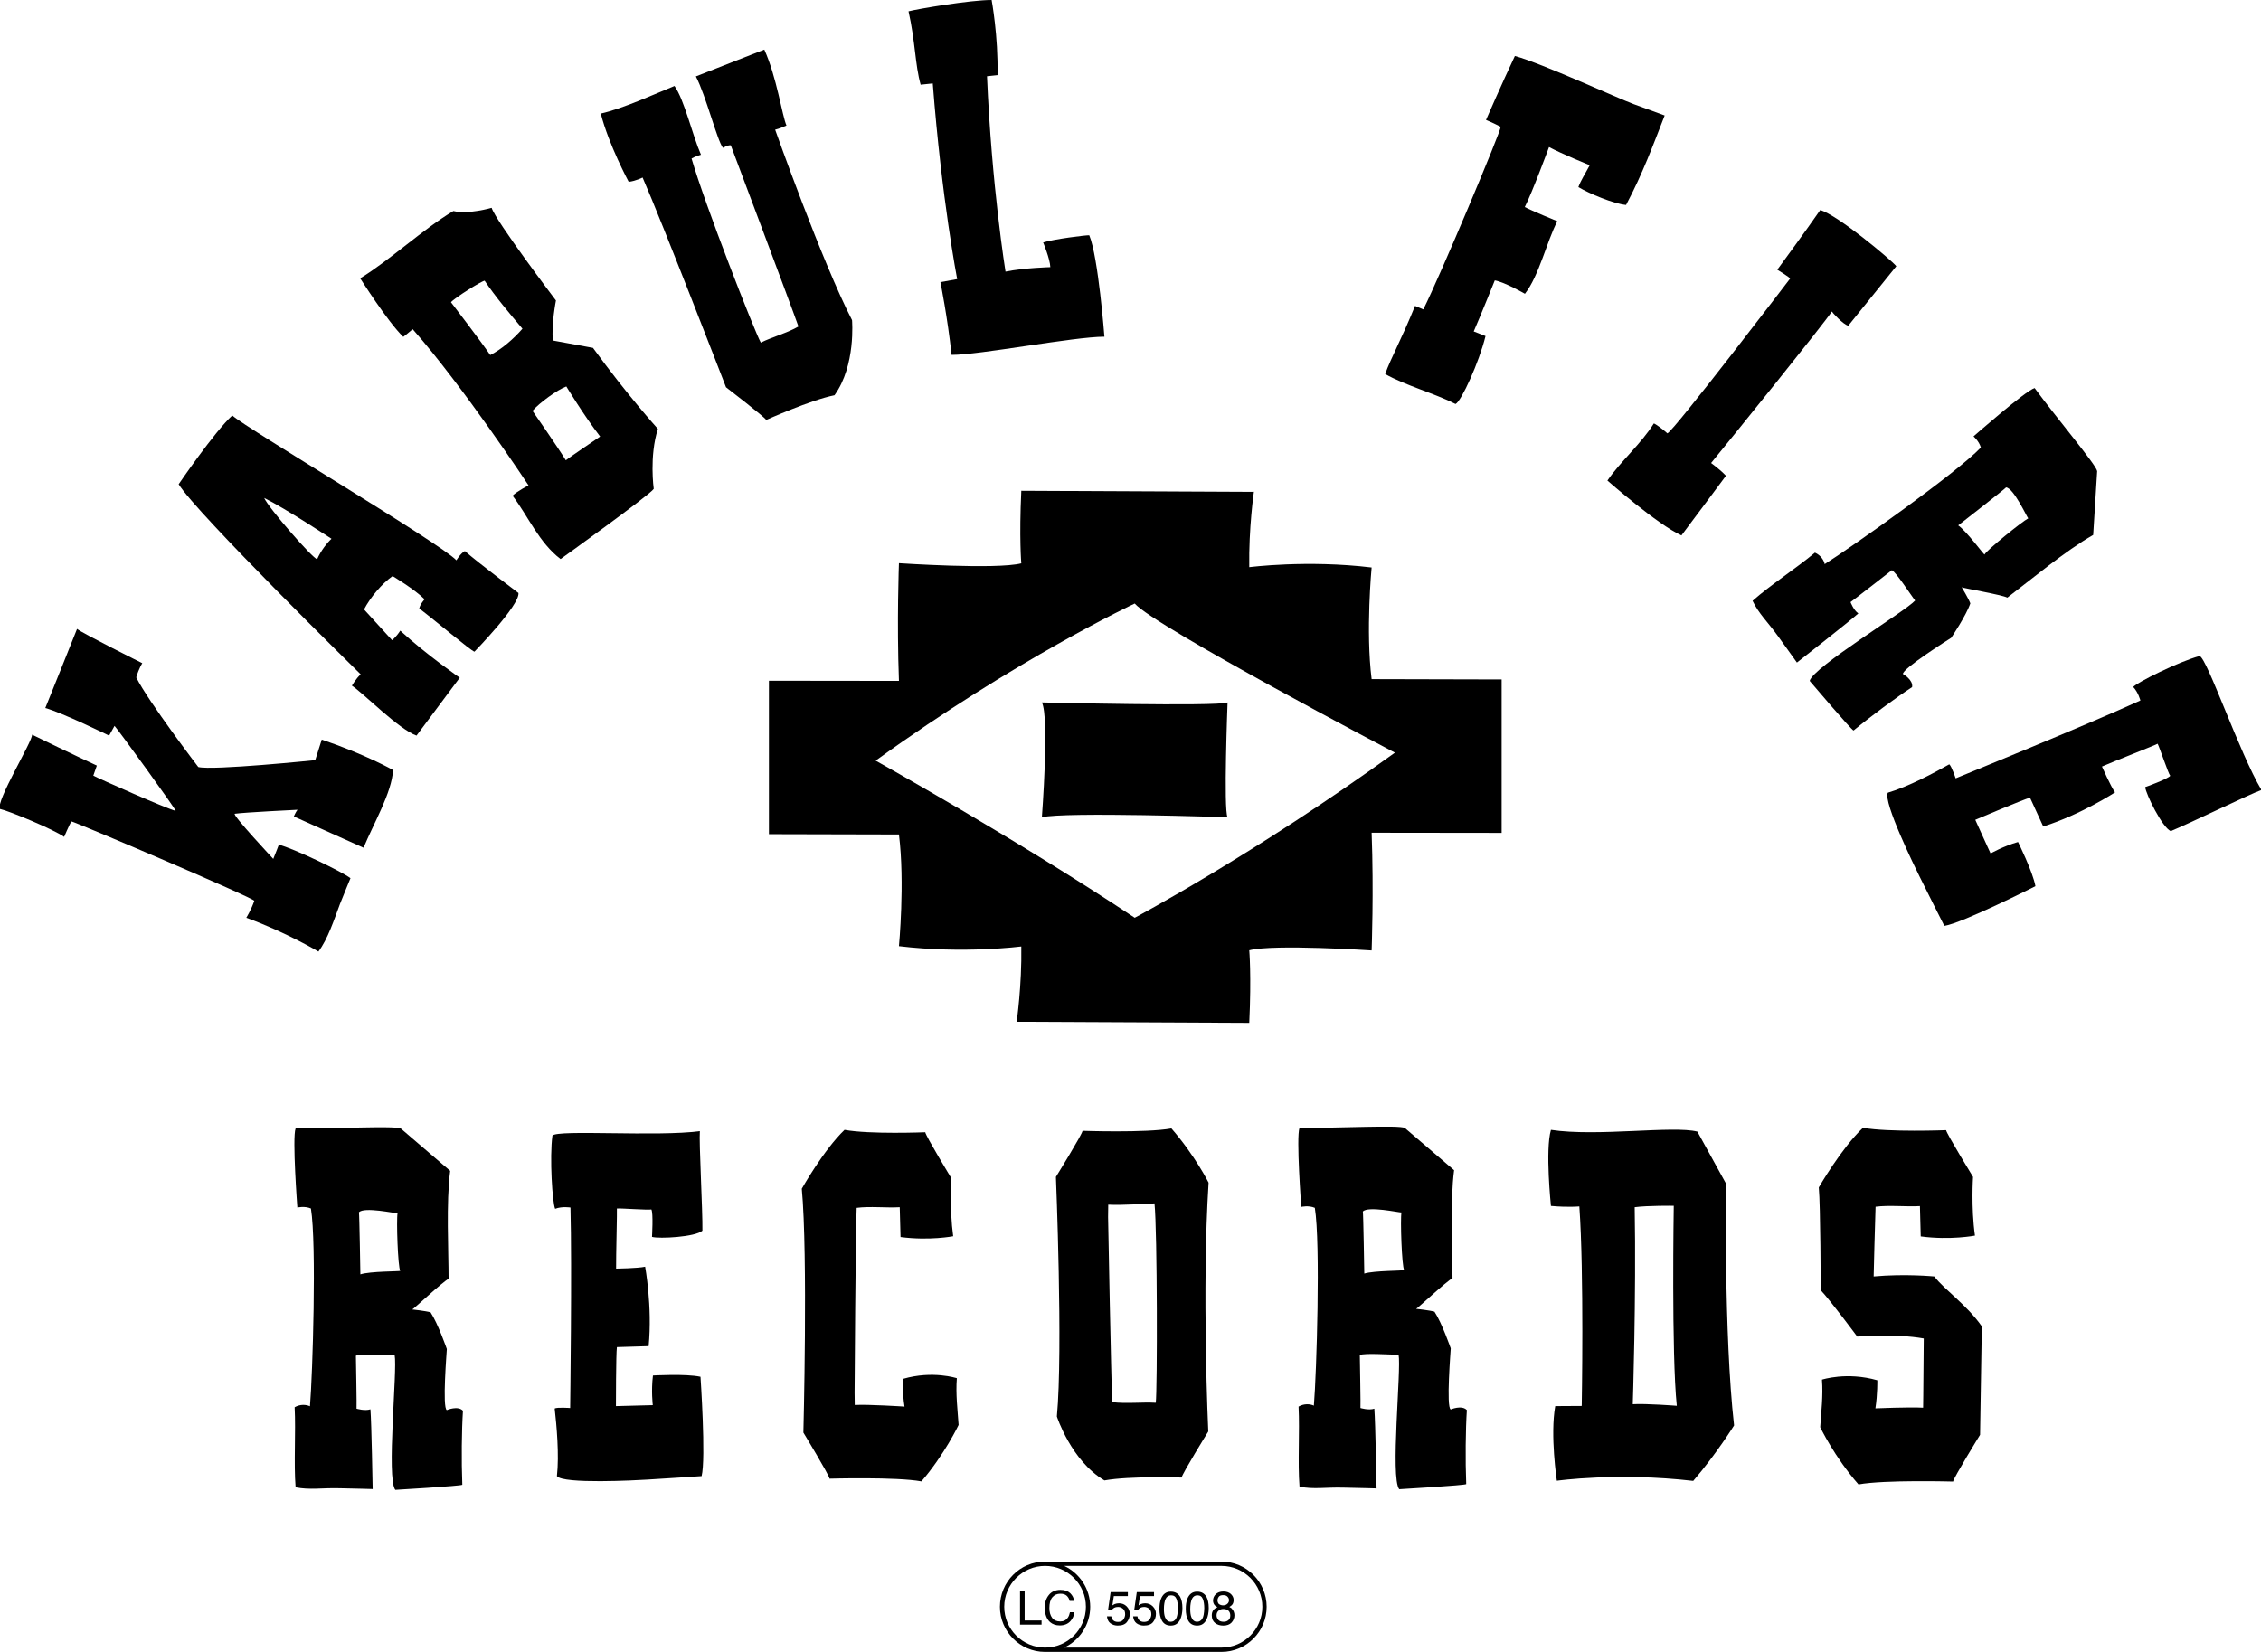 <?xml version="1.0" encoding="UTF-8"?>
<svg xmlns="http://www.w3.org/2000/svg" xmlns:xlink="http://www.w3.org/1999/xlink" version="1.1" id="Layer_1" x="0px" y="0px" viewBox="0 0 141.73 103.57" style="enable-background:new 0 0 141.73 103.57;" xml:space="preserve">
  <g>	<g>		<path d="M65.31,44.04c0.48,0.94,0,7.2,0,7.2c1.43-0.35,11.64,0,11.64,0c-0.26-0.46,0-7.2,0-7.2   C76.33,44.31,65.31,44.04,65.31,44.04z"></path>		<path d="M71.13,57.54c-7.34-4.89-16.24-9.85-16.24-9.85c8.83-6.38,16.24-9.85,16.24-9.85c1.24,1.43,16.31,9.35,16.31,9.35   C78.6,53.58,71.13,57.54,71.13,57.54z M78.31,64.13c0.14-2.96,0-4.55,0-4.55c1.56-0.4,7.67,0.01,7.67,0.01s0.14-3.68,0-7.38   l8.15,0.01v-9.62l-8.15-0.02c-0.38-3.02,0-7,0-7c-4.05-0.49-7.67-0.02-7.67-0.02c-0.04-2.45,0.29-4.72,0.29-4.72l-14.58-0.07   c-0.14,2.96,0,4.55,0,4.55c-1.56,0.4-7.67-0.01-7.67-0.01s-0.14,3.68,0,7.38l-8.15-0.01v9.62l8.15,0.02c0.38,3.02,0,7,0,7   c4.05,0.49,7.67,0.02,7.67,0.02c0.04,2.45-0.29,4.72-0.29,4.72L78.31,64.13z"></path>	</g>	<path d="M59.65,22.25c1.74,0.01,7.67-1.14,9.58-1.14c0,0-0.38-5-0.95-6.36c-0.21-0.01-2.22,0.24-2.89,0.45c0,0,0.43,1.03,0.45,1.55  c0,0-1.62,0.04-2.81,0.28c0,0-0.87-5.37-1.16-12.25l0.66-0.07C62.58,2.26,62.16,0,62.16,0c-1.36,0-4.63,0.56-5.21,0.71  c0.43,1.9,0.41,3.36,0.76,4.6l0.76-0.08c0.56,7.26,1.53,12.27,1.53,12.27l-1.05,0.19C58.95,17.68,59.4,19.92,59.65,22.25z"></path>	<path d="M127.54,24.33c-0.58,0.17-3.83,3.03-3.83,3.03s0.35,0.3,0.46,0.7c-1.53,1.6-8.07,6.22-9.79,7.31  c-0.05-0.25-0.25-0.56-0.61-0.72c-1.18,0.99-2.8,2.03-3.91,3.02c0.39,0.81,0.93,1.3,1.59,2.21c0.61,0.85,1.19,1.66,1.19,1.66  s3.2-2.5,3.85-3.08c-0.3-0.2-0.49-0.71-0.49-0.71c0,0.02,2.59-2,2.59-2c0.28,0.13,1.2,1.58,1.46,1.9  c-0.59,0.67-6.39,4.17-6.61,5.04c0,0,2.63,3.1,2.75,3.11c1.14-0.94,2.67-2.07,3.67-2.72c0.08-0.46-0.57-0.82-0.57-0.82  c-0.09-0.31,2.94-2.22,3.02-2.27c0,0,0.94-1.39,1.2-2.16c-0.11-0.3-0.54-1.01-0.54-1.01c0.01,0.04,2.52,0.47,2.86,0.65  c1.36-1.03,3.68-2.97,5.38-3.93l0.25-4C131.39,29.13,128.94,26.24,127.54,24.33z M122.75,32.94c0,0,2.94-2.29,3-2.38  c0.47,0.03,1.29,1.83,1.39,1.94c-0.38,0.19-2.65,2.03-2.74,2.27C124.35,34.77,123.27,33.3,122.75,32.94z"></path>	<path d="M43.94,9.7c-0.54-1.23-1.04-3.44-1.66-4.31c-1.04,0.42-3.24,1.43-4.62,1.73c0.5,1.96,1.75,4.28,1.75,4.28  c0.44-0.05,0.87-0.27,0.87-0.27c1.2,2.73,5.23,13.15,5.23,13.15s2.42,1.86,2.52,2.05c0,0,2.78-1.25,4.28-1.55  c1.35-1.87,1.1-4.71,1.1-4.71c-1.88-3.64-4.82-11.94-4.82-11.94c0.22-0.04,0.71-0.26,0.71-0.26c-0.27-0.61-0.61-3.04-1.39-4.76  l-4.29,1.68c0.63,1.2,1.34,4.04,1.7,4.48c0,0,0.31-0.19,0.49-0.16c0,0,3.79,10.07,4.24,11.36c-0.68,0.4-1.65,0.66-2.36,1.01  c-0.39-0.7-3.5-8.64-4.34-11.54C43.56,9.81,43.94,9.7,43.94,9.7z"></path>	<path d="M75.76,74.15c0,0-0.85-1.7-2.33-3.4c-1.6,0.29-5.57,0.15-5.57,0.15c-0.02,0.22-1.67,2.89-1.67,2.89s0.45,10.88,0.06,15.02  c0,0,0.89,2.77,2.98,4.01c1.6-0.29,4.84-0.18,4.84-0.18c0.02-0.22,1.67-2.89,1.67-2.89S75.33,80.89,75.76,74.15z M72.45,87.95  c-0.84-0.05-1.9,0.07-2.73-0.04c-0.07-1.38-0.26-11.61-0.26-11.61l0.01-0.77c0.84,0.05,2.9-0.08,2.9-0.08  C72.55,77.21,72.55,87.14,72.45,87.95z"></path>	<path d="M18.53,70.75c-0.22,0.58,0.11,4.96,0.11,4.96s0.46-0.11,0.85,0.06c0.36,2.22,0.11,10.34-0.06,12.4  c-0.24-0.11-0.61-0.14-0.96,0.06c0.08,1.56-0.06,3.51,0.06,5.02c0.9,0.18,1.62,0.03,2.76,0.06c1.06,0.02,2.07,0.05,2.07,0.05  s-0.07-4.13-0.14-5c-0.35,0.12-0.87-0.04-0.87-0.04c0.02,0.01-0.04-3.32-0.04-3.32c0.28-0.15,2.02-0.01,2.43-0.03  c0.18,0.89-0.53,7.73,0.04,8.44c0,0,4.12-0.24,4.2-0.32c-0.06-1.5-0.04-3.43,0.04-4.64c-0.32-0.34-1.01-0.04-1.01-0.04  c-0.3-0.11,0-3.74,0-3.83c0,0-0.56-1.61-1.02-2.3c-0.31-0.09-1.15-0.18-1.15-0.18c0.04,0.02,1.92-1.75,2.28-1.92  c0-1.73-0.16-4.8,0.1-6.77l-3.09-2.65C24.78,70.56,20.94,70.78,18.53,70.75z M22.59,79.9c0,0-0.06-3.79-0.09-3.89  c0.31-0.36,2.28,0.07,2.42,0.06c-0.08,0.42,0.02,3.39,0.17,3.61C25.05,79.72,23.2,79.7,22.59,79.9z"></path>	<path d="M81.46,70.71c-0.22,0.58,0.11,4.96,0.11,4.96s0.46-0.11,0.85,0.06c0.36,2.22,0.11,10.34-0.06,12.4  c-0.24-0.11-0.61-0.14-0.96,0.06c0.08,1.56-0.06,3.51,0.06,5.02c0.9,0.18,1.62,0.03,2.76,0.06c1.06,0.02,2.07,0.05,2.07,0.05  s-0.07-4.13-0.14-5c-0.35,0.12-0.87-0.04-0.87-0.04c0.02,0.01-0.04-3.32-0.04-3.32c0.28-0.15,2.02-0.01,2.43-0.03  c0.18,0.89-0.53,7.73,0.04,8.44c0,0,4.12-0.24,4.2-0.32c-0.06-1.5-0.04-3.43,0.04-4.64c-0.32-0.34-1.01-0.04-1.01-0.04  c-0.3-0.11,0-3.74,0-3.83c0,0-0.56-1.61-1.02-2.3c-0.31-0.09-1.15-0.18-1.15-0.18c0.04,0.02,1.92-1.75,2.28-1.92  c0-1.73-0.16-4.8,0.1-6.77l-3.09-2.65C87.71,70.52,83.87,70.74,81.46,70.71z M85.52,79.85c0,0-0.06-3.79-0.09-3.89  c0.31-0.36,2.28,0.07,2.42,0.06c-0.08,0.42,0.02,3.39,0.17,3.61C87.98,79.68,86.13,79.66,85.52,79.85z"></path>	<path d="M32.13,31.08c0.95,1.24,1.66,2.95,3.01,3.97c0,0,5.61-4.02,5.84-4.4c0,0-0.29-2.04,0.26-3.76  c-0.01-0.01-1.92-2.12-4.07-5.08l-2.51-0.46c-0.11-0.99,0.19-2.51,0.19-2.51s-3.79-5-4.03-5.81c0,0-1.47,0.43-2.4,0.2  c-1.87,1.11-3.99,3.09-5.84,4.22c0,0,1.73,2.74,2.7,3.67c0,0,0.33-0.25,0.59-0.48c3.17,3.59,7.26,9.79,7.26,9.79  S32.38,30.82,32.13,31.08z M28.27,18.95c0.19-0.25,1.94-1.35,2.11-1.35c0.66,0.99,1.6,2.1,2.37,3.01c-0.55,0.63-1.3,1.29-2.02,1.65  C30.2,21.47,28.27,18.95,28.27,18.95z M33.38,25.76c0.41-0.49,1.57-1.33,2.12-1.53c0,0,1.12,1.85,2.12,3.14  c0,0.01-1.93,1.3-2.15,1.49C34.95,28.01,33.38,25.76,33.38,25.76z"></path>	<path d="M26.11,46.12c0,0,1.77-2.38,2.71-3.63c0,0-2.05-1.41-3.73-2.95c-0.24,0.38-0.51,0.6-0.51,0.6l-1.76-1.93  c0.39-0.75,1.12-1.62,1.79-2.09c0,0,1.39,0.83,2,1.45c0.05-0.03-0.27,0.28-0.33,0.58c0.9,0.67,3.21,2.63,3.46,2.71  c0.01-0.01,2.85-2.92,2.76-3.68c0,0-2.47-1.85-3.36-2.63c-0.27,0.14-0.53,0.58-0.53,0.58c-0.99-1.06-13.16-8.27-14.05-9.08  c-1.11,1.01-3.36,4.31-3.36,4.31c1.12,1.83,11.41,11.92,11.41,11.92c-0.3,0.27-0.55,0.71-0.55,0.71  C22.8,43.48,24.99,45.72,26.11,46.12z M16.56,31.22c1.32,0.65,4.22,2.56,4.22,2.56c-0.29,0.27-0.66,0.74-0.9,1.28  C19.62,35.04,16.84,31.86,16.56,31.22z"></path>	<path d="M115.86,20.42l3.01-3.73c-0.33-0.41-3.69-3.22-4.77-3.52c-0.81,1.18-2.69,3.74-2.69,3.74s0.85,0.52,0.8,0.56  c0,0-7.26,9.52-7.69,9.7c-0.3-0.27-0.75-0.6-0.85-0.62c-0.8,1.28-2.08,2.37-2.91,3.58c0,0,3.14,2.76,4.64,3.44  c0.95-1.26,2.79-3.74,2.79-3.74c-0.35-0.38-0.93-0.8-0.93-0.8c1.37-1.67,7.07-8.73,7.57-9.5  C114.82,19.55,115.53,20.35,115.86,20.42z"></path>	<path d="M101.93,12.85c1.05-1.98,1.7-3.77,2.42-5.61c0,0-1.27-0.47-1.94-0.71c-1.03-0.38-5.74-2.55-7.45-3.02  c-0.8,1.69-1.81,4.01-1.81,4.01s0.44,0.18,0.92,0.43c0.03,0.24-3.8,9.36-4.85,11.45c-0.15-0.06-0.36-0.16-0.52-0.22  c-0.86,2.12-1.53,3.3-1.87,4.27c1.22,0.7,3.14,1.23,4.41,1.88c0.35-0.15,1.48-2.62,1.88-4.26l-0.74-0.29  c0.43-0.98,1.32-3.2,1.32-3.2c0.63,0.11,1.89,0.84,1.89,0.84c0.89-1.14,1.37-3.29,2.03-4.55c0,0-1.67-0.68-2.04-0.89  c0.46-0.89,1.52-3.76,1.52-3.76c0.74,0.4,2.55,1.14,2.55,1.14c-0.29,0.55-0.55,0.93-0.71,1.37  C99.62,12.14,101.16,12.78,101.93,12.85z"></path>	<path d="M21.31,56.68c0.18-0.46,0.66-1.62,0.66-1.62c-0.56-0.43-3.6-1.88-4.49-2.1c0,0-0.22,0.58-0.35,0.89c0,0-2.62-2.8-2.41-2.83  c0.63-0.09,3.93-0.25,3.93-0.25c-0.12,0.15-0.23,0.42-0.23,0.42l4.37,1.96c0.62-1.51,1.77-3.44,1.85-4.87c0,0-1.7-0.97-4.47-1.91  l-0.41,1.29c0,0-6.45,0.66-7.33,0.43c0,0-3.14-4.11-3.89-5.62c0.18-0.6,0.38-0.89,0.38-0.89s-3.77-1.88-4.09-2.15  c0,0-1.98,4.96-1.99,4.96c1.08,0.3,4,1.73,4,1.73l0.34-0.61c0.16,0.15,3.86,5.24,3.83,5.33c-0.67-0.18-4.79-2.01-5.16-2.21  c0,0,0,0,0.22-0.63c-1.03-0.47-4.05-1.93-4.06-1.94c0.06,0.37-2.3,4.2-2.01,4.66c0.54,0.11,3.41,1.3,4.02,1.75  c0.02-0.05,0.32-0.74,0.45-0.97c0.08-0.04,11.52,4.83,11.47,4.98c-0.18,0.54-0.5,1.06-0.5,1.06c2.54,0.93,4.52,2.12,4.52,2.12  C20.55,58.88,20.94,57.67,21.31,56.68z"></path>	<path d="M56.7,88.19c0,0-2.3-0.15-3.12-0.1l-0.01-0.77c0,0,0.06-10.2,0.13-11.59c0.82-0.11,1.87,0.01,2.7-0.04l0.05,1.87  c1.81,0.24,3.3-0.05,3.3-0.05c-0.24-1.74-0.11-3.63-0.11-3.63s-1.62-2.67-1.64-2.89c0,0-3.48,0.14-5.06-0.15  c-1.3,1.24-2.68,3.69-2.68,3.69c0.39,4.14,0.1,15.29,0.1,15.29s1.62,2.67,1.64,2.89c0,0,4.18-0.12,5.76,0.17  c1.46-1.7,2.33-3.54,2.33-3.54c-0.06-0.92-0.19-1.94-0.11-2.93c0,0-1.51-0.5-3.37,0.04C56.58,86.45,56.56,87.3,56.7,88.19z"></path>	<path d="M114.13,80.89c0,0-0.01-5.29-0.12-6.44c0,0,1.43-2.48,2.77-3.74c1.63,0.29,5.21,0.15,5.21,0.15  c0.03,0.22,1.69,2.93,1.69,2.93s-0.13,1.91,0.12,3.68c0,0-1.54,0.3-3.4,0.05l-0.05-1.9c-0.85,0.05-1.93-0.07-2.78,0.04  c-0.03,0.67-0.12,4.37-0.12,4.37c1.99-0.18,3.8,0,3.8,0c0.63,0.83,2.03,1.77,2.98,3.13l-0.11,6.8c0,0-1.67,2.71-1.69,2.93  c0,0-4.3-0.12-5.93,0.18c-1.51-1.72-2.4-3.59-2.4-3.59c0.06-0.93,0.19-1.96,0.11-2.98c0,0,1.56-0.51,3.47,0.04  c0,0,0.02,0.86-0.12,1.76c0,0,2.14-0.09,2.99-0.04l0.01-0.78l0.03-3.56c-1.76-0.32-4.17-0.12-4.17-0.12S114.76,81.56,114.13,80.89z  "></path>	<path d="M99.15,88.15l-1.66,0.01c-0.33,1.82,0.1,4.68,0.1,4.68s3.8-0.54,8.55,0.01c1.46-1.7,2.56-3.48,2.56-3.48  c-0.65-5.76-0.5-15.15-0.5-15.15l-1.8-3.27c-1.52-0.39-6.29,0.33-9.18-0.11c-0.37,1.25,0,4.77,0,4.77c1.1,0.1,1.78,0.03,1.78,0.03  C99.3,79.81,99.15,88.15,99.15,88.15z M102.47,75.69c0.82-0.11,2.45-0.09,2.45-0.09s-0.15,9.31,0.19,12.54c0,0-1.93-0.15-2.76-0.1  C102.35,88.05,102.57,81.29,102.47,75.69z"></path>	<path d="M34.63,71.2c-0.19,1.36,0,4.26,0.17,4.59c0.44-0.17,0.96-0.08,0.96-0.08c0.1,3.68-0.02,12.57-0.02,12.57  s-0.81-0.06-0.97,0.03c0.12,1.04,0.29,2.93,0.14,4.24c0.39,0.51,5,0.26,5.64,0.22c0.57-0.03,3.43-0.22,3.43-0.22  c0.28-1.1-0.07-6.23-0.07-6.23c-0.91-0.2-2.98-0.08-2.98-0.08c-0.12,0.97-0.01,1.86-0.01,1.86s-0.36,0.01-0.79,0.02  c-0.66,0.02-1.5,0.04-1.52,0.04c0-0.04,0-3.28,0.06-3.7c0.09,0,1.81-0.05,1.99-0.06c0.24-2.5-0.22-4.98-0.22-4.98  c-0.45,0.1-1.82,0.12-1.82,0.12c-0.01-0.72,0.07-3.67,0.05-3.77c0.28-0.02,1.99,0.11,2.16,0.06c0.13,0.21,0.04,1.72,0.04,1.72  c0.44,0.13,2.73,0.01,3.16-0.39c0.02-1.25-0.22-5.55-0.16-6.24C41.23,71.28,34.93,70.81,34.63,71.2z"></path>	<path d="M137.88,41.13c-1.33,0.36-3.93,1.66-4.16,1.94c0.32,0.34,0.45,0.85,0.45,0.85c-3.35,1.53-11.58,4.88-11.58,4.88  s-0.26-0.77-0.4-0.88c-0.91,0.52-2.58,1.41-3.85,1.78c-0.32,0.56,1.71,4.7,2,5.28c0.25,0.52,1.54,3.07,1.54,3.07  c1.13-0.17,5.71-2.49,5.71-2.49c-0.17-0.92-1.09-2.77-1.09-2.77c-0.94,0.27-1.72,0.72-1.72,0.72s-0.15-0.33-0.33-0.72  c-0.27-0.6-0.62-1.36-0.63-1.39c0.04-0.02,3.02-1.28,3.43-1.39c0.04,0.08,0.75,1.64,0.83,1.81c2.39-0.76,4.5-2.14,4.5-2.14  c-0.27-0.37-0.82-1.62-0.82-1.62c0.65-0.29,3.4-1.36,3.49-1.43c0.13,0.25,0.67,1.88,0.79,2.01c-0.14,0.2-1.57,0.71-1.57,0.71  c0.05,0.45,1.06,2.51,1.6,2.76c1.16-0.47,5.03-2.36,5.69-2.58C140.38,47.23,138.35,41.25,137.88,41.13z"></path>	<g>		<path d="M76.57,97.91H65.5v0c-1.56,0-2.82,1.27-2.82,2.83c0,1.56,1.27,2.83,2.82,2.83v0h11.07c1.56,0,2.83-1.27,2.83-2.83   C79.4,99.18,78.13,97.91,76.57,97.91z M62.95,100.74c0-1.41,1.15-2.56,2.56-2.56c1.41,0,2.56,1.15,2.56,2.56   c0,1.41-1.15,2.56-2.56,2.56C64.1,103.3,62.95,102.15,62.95,100.74z M76.57,103.3h-9.86c0.96-0.45,1.63-1.43,1.63-2.56   c0-1.13-0.67-2.11-1.63-2.56h9.86c1.41,0,2.56,1.15,2.56,2.56C79.13,102.15,77.98,103.3,76.57,103.3z"></path>		<polygon points="64.23,99.73 63.94,99.73 63.94,101.86 65.29,101.86 65.29,101.6 64.23,101.6   "></polygon>		<path d="M66.43,101.91c0.28,0,0.51-0.09,0.67-0.27c0.14-0.15,0.22-0.34,0.25-0.56h-0.28c-0.03,0.14-0.07,0.25-0.13,0.34   c-0.11,0.16-0.27,0.24-0.48,0.24c-0.23,0-0.4-0.08-0.51-0.23c-0.11-0.15-0.17-0.36-0.17-0.61c0-0.3,0.06-0.53,0.19-0.68   c0.13-0.15,0.29-0.22,0.5-0.22c0.17,0,0.3,0.04,0.39,0.12c0.09,0.08,0.16,0.19,0.19,0.33h0.28c-0.02-0.18-0.1-0.34-0.24-0.48   c-0.15-0.14-0.35-0.21-0.62-0.21c-0.31,0-0.56,0.11-0.73,0.33c-0.16,0.2-0.25,0.46-0.25,0.77c0,0.41,0.11,0.72,0.33,0.92   C65.98,101.84,66.19,101.91,66.43,101.91z"></path>		<path d="M70.14,100.52c-0.1,0-0.19,0.02-0.27,0.05c-0.04,0.02-0.09,0.05-0.14,0.08l0.09-0.58h0.88v-0.25h-1.08l-0.16,1.11   l0.23,0.01c0.05-0.06,0.1-0.11,0.16-0.14c0.06-0.03,0.14-0.05,0.23-0.05c0.12,0,0.23,0.04,0.32,0.12   c0.09,0.08,0.13,0.19,0.13,0.34c0,0.12-0.04,0.23-0.11,0.33c-0.07,0.1-0.19,0.15-0.34,0.15c-0.08,0-0.15-0.01-0.21-0.04   c-0.12-0.06-0.19-0.16-0.21-0.31h-0.27c0.02,0.2,0.09,0.34,0.22,0.44c0.13,0.09,0.28,0.14,0.45,0.14c0.27,0,0.46-0.07,0.58-0.22   c0.12-0.15,0.18-0.32,0.18-0.52c0-0.19-0.07-0.34-0.2-0.47C70.49,100.58,70.33,100.52,70.14,100.52z"></path>		<path d="M71.78,100.52c-0.1,0-0.19,0.02-0.27,0.05c-0.04,0.02-0.09,0.05-0.14,0.08l0.09-0.58h0.88v-0.25h-1.08l-0.16,1.11   l0.23,0.01c0.05-0.06,0.1-0.11,0.16-0.14c0.06-0.03,0.14-0.05,0.23-0.05c0.12,0,0.23,0.04,0.32,0.12   c0.09,0.08,0.13,0.19,0.13,0.34c0,0.12-0.04,0.23-0.11,0.33c-0.07,0.1-0.19,0.15-0.34,0.15c-0.08,0-0.15-0.01-0.21-0.04   c-0.12-0.06-0.19-0.16-0.21-0.31h-0.27c0.02,0.2,0.09,0.34,0.22,0.44c0.13,0.09,0.28,0.14,0.45,0.14c0.27,0,0.46-0.07,0.58-0.22   c0.12-0.15,0.18-0.32,0.18-0.52c0-0.19-0.07-0.34-0.2-0.47C72.13,100.58,71.97,100.52,71.78,100.52z"></path>		<path d="M73.39,99.79c-0.3,0-0.5,0.16-0.62,0.47c-0.06,0.17-0.09,0.37-0.09,0.61c0,0.3,0.05,0.55,0.15,0.73   c0.12,0.22,0.31,0.32,0.56,0.32c0.28,0,0.47-0.13,0.6-0.4c0.08-0.18,0.13-0.42,0.13-0.7c0-0.3-0.05-0.53-0.14-0.7   C73.85,99.9,73.66,99.79,73.39,99.79z M73.71,101.5c-0.08,0.12-0.19,0.18-0.32,0.18c-0.17,0-0.29-0.1-0.36-0.29   c-0.05-0.13-0.07-0.3-0.07-0.51c0-0.28,0.04-0.49,0.11-0.64c0.07-0.14,0.18-0.22,0.34-0.22c0.17,0,0.28,0.08,0.34,0.23   c0.06,0.15,0.09,0.35,0.09,0.58C73.83,101.16,73.79,101.38,73.71,101.5z"></path>		<path d="M75.04,99.79c-0.3,0-0.5,0.16-0.62,0.47c-0.06,0.17-0.09,0.37-0.09,0.61c0,0.3,0.05,0.55,0.15,0.73   c0.12,0.22,0.31,0.32,0.56,0.32c0.28,0,0.47-0.13,0.6-0.4c0.08-0.18,0.13-0.42,0.13-0.7c0-0.3-0.05-0.53-0.14-0.7   C75.5,99.9,75.31,99.79,75.04,99.79z M75.36,101.5c-0.08,0.12-0.19,0.18-0.32,0.18c-0.17,0-0.29-0.1-0.36-0.29   c-0.05-0.13-0.07-0.3-0.07-0.51c0-0.28,0.04-0.49,0.11-0.64c0.07-0.14,0.18-0.22,0.34-0.22c0.17,0,0.28,0.08,0.34,0.23   c0.06,0.15,0.09,0.35,0.09,0.58C75.48,101.16,75.44,101.38,75.36,101.5z"></path>		<path d="M77.06,100.75c0.08-0.04,0.13-0.09,0.17-0.13c0.07-0.08,0.1-0.18,0.1-0.31c0-0.14-0.06-0.26-0.17-0.37   c-0.11-0.1-0.27-0.16-0.47-0.16c-0.21,0-0.36,0.06-0.48,0.17c-0.11,0.11-0.17,0.24-0.17,0.4c0,0.12,0.04,0.22,0.11,0.3   c0.04,0.04,0.1,0.08,0.17,0.11c-0.12,0.05-0.21,0.12-0.27,0.2c-0.06,0.09-0.09,0.19-0.09,0.32c0,0.21,0.07,0.37,0.21,0.48   c0.14,0.11,0.31,0.16,0.51,0.16c0.22,0,0.4-0.06,0.52-0.19c0.12-0.13,0.18-0.28,0.18-0.46c0-0.15-0.05-0.28-0.14-0.38   C77.21,100.84,77.15,100.79,77.06,100.75z M76.32,100.34c0-0.09,0.03-0.16,0.08-0.23s0.15-0.1,0.27-0.1c0.13,0,0.22,0.03,0.28,0.1   c0.06,0.06,0.09,0.14,0.09,0.21c0,0.09-0.03,0.17-0.1,0.23c-0.06,0.06-0.15,0.1-0.27,0.1c-0.1,0-0.18-0.03-0.26-0.08   C76.36,100.52,76.32,100.44,76.32,100.34z M77,101.58c-0.08,0.07-0.18,0.1-0.3,0.1c-0.15,0-0.26-0.04-0.33-0.12   c-0.07-0.08-0.11-0.17-0.11-0.28c0-0.13,0.04-0.22,0.12-0.29c0.08-0.07,0.18-0.11,0.3-0.11c0.13,0,0.23,0.03,0.32,0.1   c0.08,0.07,0.12,0.17,0.12,0.31C77.12,101.42,77.08,101.52,77,101.58z"></path>	</g></g>
</svg>
